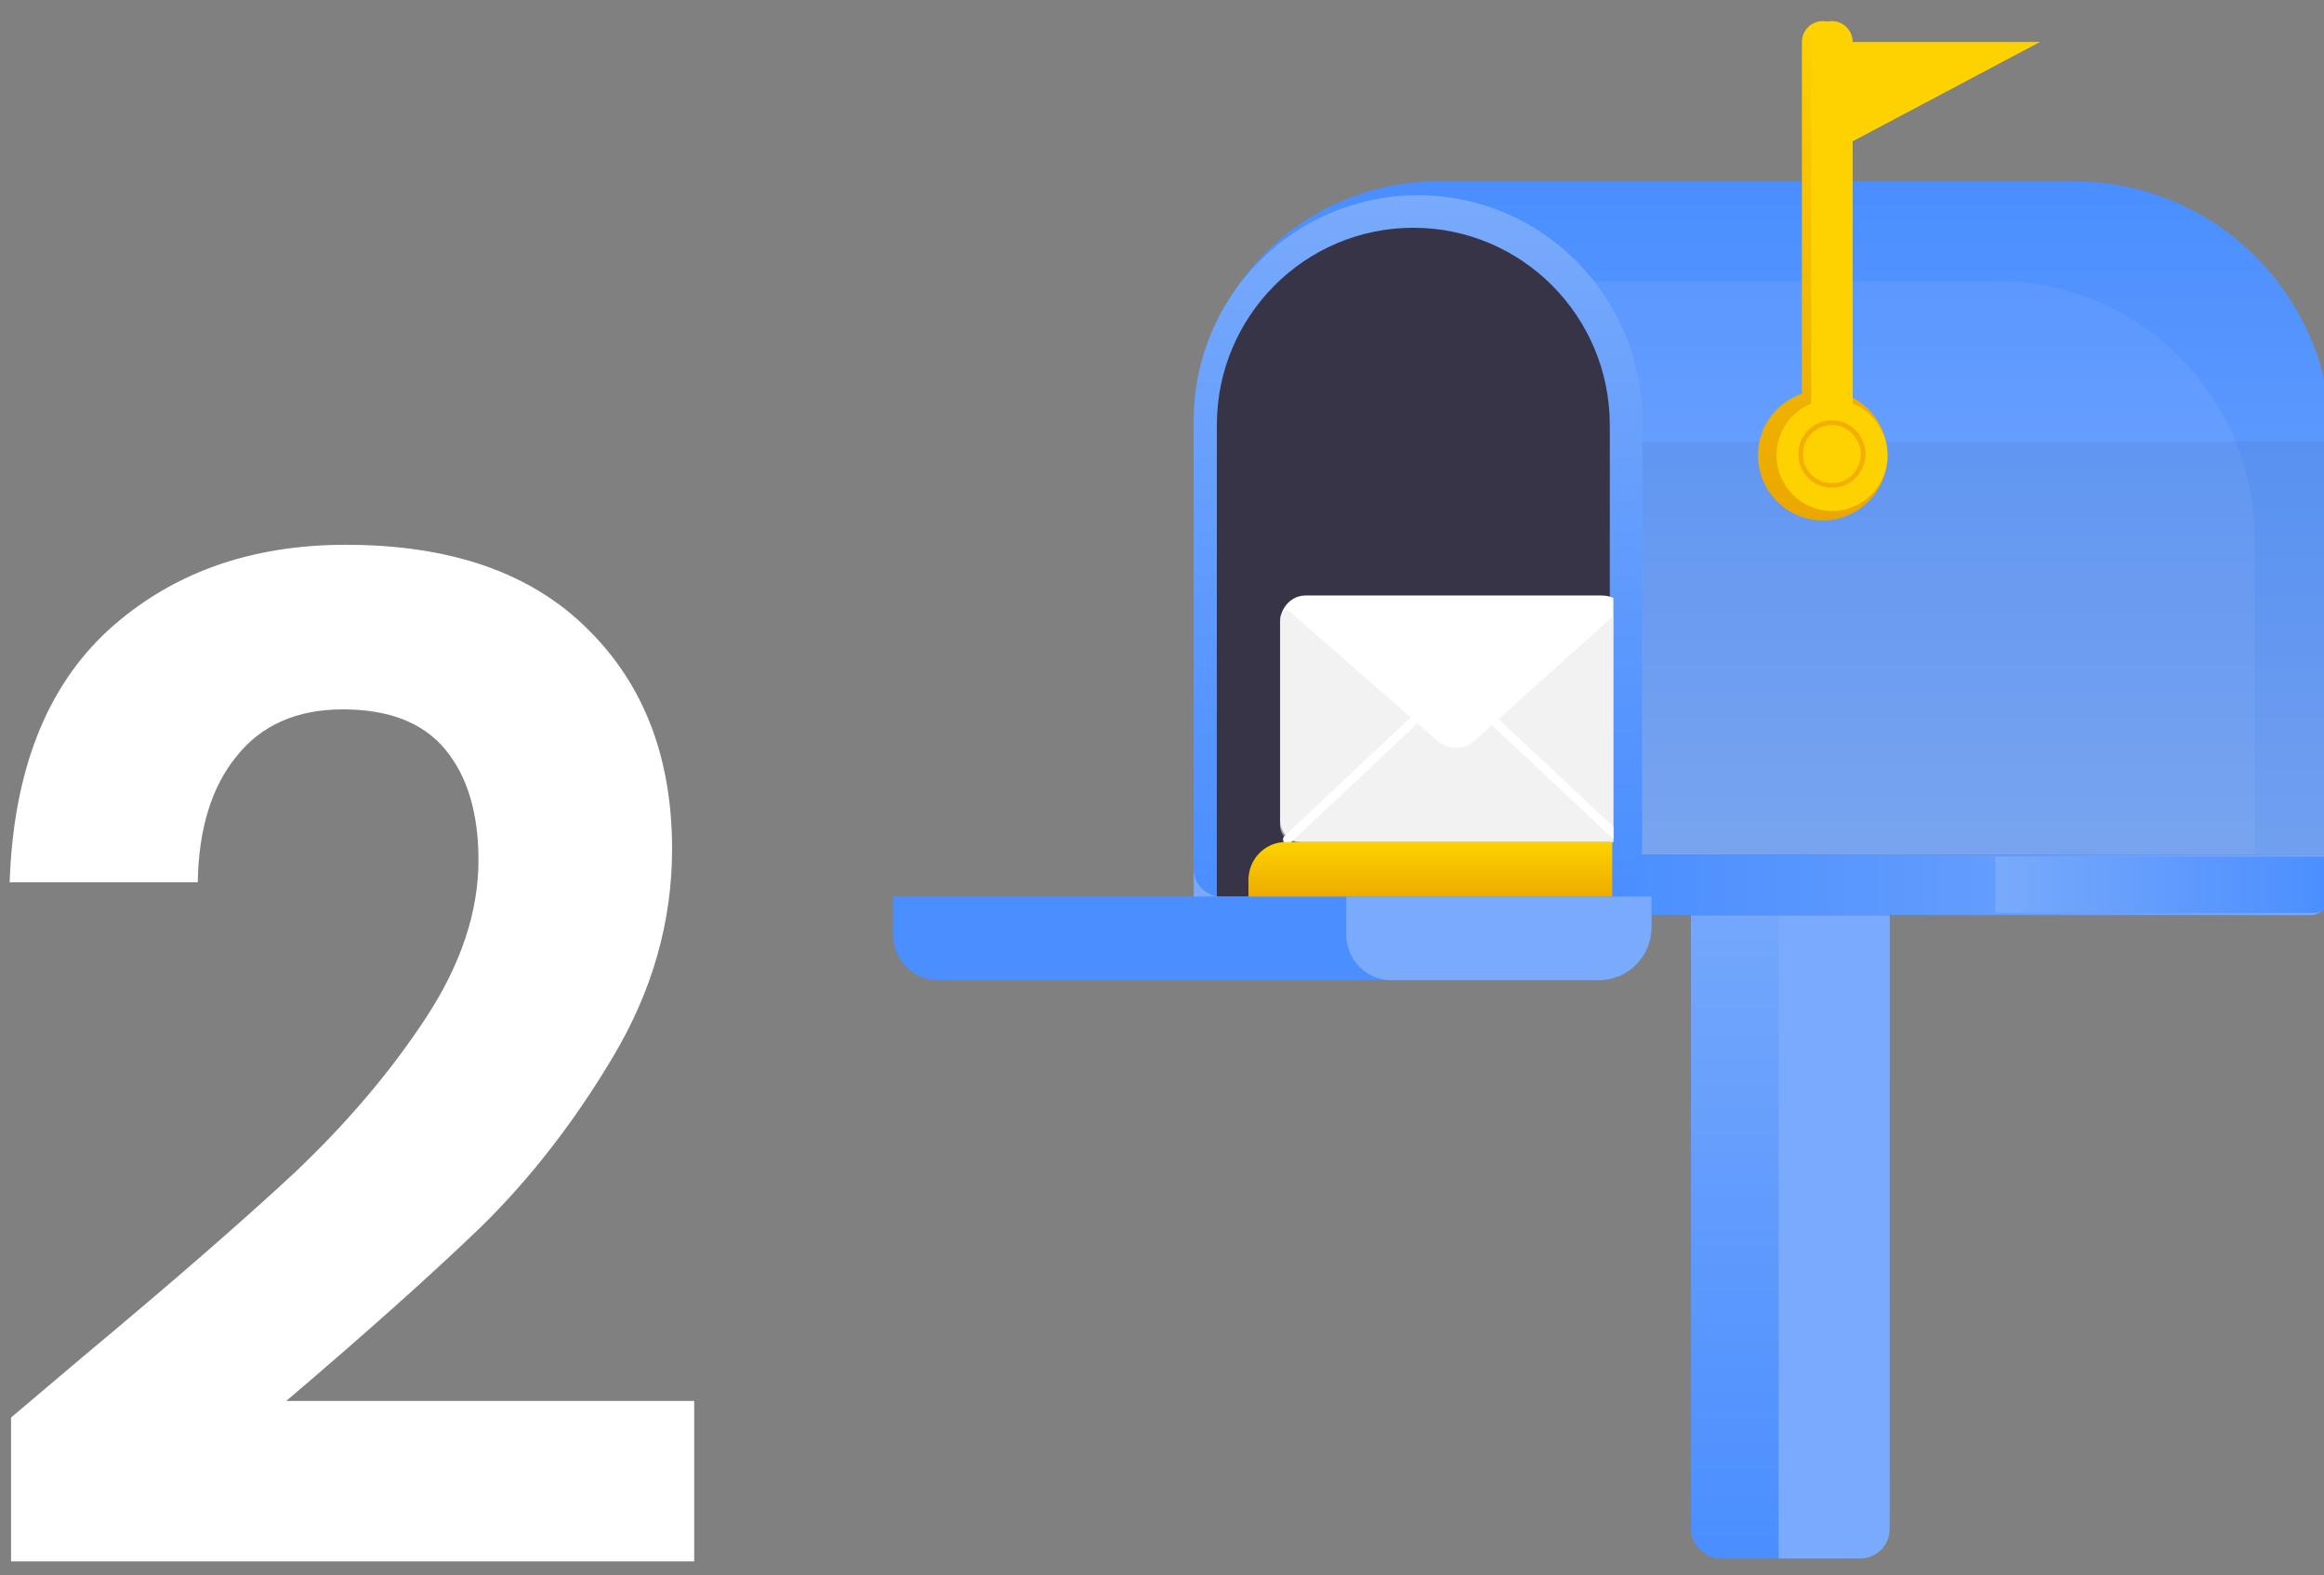 <svg width="121" height="82" viewBox="0 0 121 82" fill="none" xmlns="http://www.w3.org/2000/svg">
<rect x="0" y="0" width="121" height="82" fill="#808080" stroke="none"/>
<path d="M4.32 70.624C8.928 66.784 12.6 63.592 15.336 61.048C18.072 58.456 20.352 55.768 22.176 52.984C24 50.2 24.912 47.464 24.912 44.776C24.912 42.328 24.336 40.408 23.184 39.016C22.032 37.624 20.256 36.928 17.856 36.928C15.456 36.928 13.608 37.744 12.312 39.376C11.016 40.96 10.344 43.144 10.296 45.928H0.504C0.696 40.168 2.4 35.8 5.616 32.824C8.88 29.848 13.008 28.36 18 28.36C23.472 28.36 27.672 29.824 30.6 32.752C33.528 35.632 34.992 39.448 34.992 44.2C34.992 47.944 33.984 51.52 31.968 54.928C29.952 58.336 27.648 61.312 25.056 63.856C22.464 66.352 19.08 69.376 14.904 72.928H36.144V81.28H0.576V73.792L4.32 70.624Z" fill="white"/>
<path d="M96.266 81.131H89.628C88.747 81.131 88.039 80.42 88.039 79.535V43.772H98.385V79.003C98.385 80.178 97.436 81.131 96.266 81.131Z" fill="url(#paint0_linear_612_1860)"/>
<path d="M96.858 81.131H92.606V43.772H98.385V79.597C98.385 80.447 97.704 81.131 96.858 81.131Z" fill="#79AAFB"/>
<path d="M74.871 9.438H107.983C115.385 9.438 121.377 15.463 121.377 22.891V46.535C121.377 47.081 120.937 47.523 120.393 47.523H62.261C62.199 47.523 62.151 47.475 62.151 47.413V22.207C62.151 15.152 67.847 9.438 74.871 9.438Z" fill="url(#paint1_linear_612_1860)"/>
<path opacity="0.07" d="M78.965 14.634H103.992C111.395 14.634 117.387 20.659 117.387 28.087V46.529C117.387 47.074 116.947 47.517 116.403 47.517H66.354C66.292 47.517 66.244 47.468 66.244 47.406V27.41C66.244 20.355 71.94 14.634 78.965 14.634Z" fill="#EDF1F7"/>
<path opacity="0.65" d="M120.276 47.641H83.705V44.497H121.384V46.529C121.377 47.144 120.882 47.641 120.276 47.641Z" fill="#5264A8"/>
<path d="M120.276 47.641H83.705V44.497H121.384V46.529C121.377 47.144 120.882 47.641 120.276 47.641Z" fill="url(#paint2_linear_612_1860)"/>
<path d="M120.545 47.523H103.896V44.594H121.377V46.687C121.377 47.144 121.005 47.523 120.545 47.523Z" fill="url(#paint3_linear_612_1860)"/>
<path opacity="0.07" d="M121.377 22.981H85.507V44.504H121.377V22.981Z" fill="#373448"/>
<path d="M84.062 46.674H63.596C62.798 46.674 62.151 46.024 62.151 45.223V21.889C62.151 15.415 67.379 10.164 73.826 10.164C80.272 10.164 85.5 15.415 85.5 21.889V45.223C85.507 46.024 84.86 46.674 84.062 46.674Z" fill="url(#paint4_linear_612_1860)"/>
<path d="M83.822 46.674H63.355V22.131C63.355 16.458 67.937 11.857 73.585 11.857C79.233 11.857 83.815 16.458 83.815 22.131V46.674H83.822Z" fill="#373448"/>
<g clip-path="url(#clip0_612_1860)">
<path d="M83.933 43.833H67.711C67.125 43.833 66.651 43.332 66.651 42.713V32.399C66.651 31.626 67.243 31 67.974 31H83.393C84.282 31 85 31.759 85 32.698V42.72C85 43.332 84.519 43.833 83.933 43.833Z" fill="white"/>
<path opacity="0.56" d="M84.164 43.834H75.822H67.481C67.02 43.834 66.644 43.437 66.644 42.95V32.225C66.644 32.093 66.691 31.968 66.77 31.863C66.868 31.745 67.033 31.731 67.145 31.828L73.525 37.41L74.841 38.565C75.407 39.059 76.224 39.052 76.777 38.551L84.605 31.522C85.092 32.016 84.987 32.51 84.987 32.51V42.95C85 43.444 84.625 43.834 84.164 43.834Z" fill="#E8E8E8"/>
<path d="M67.033 43.945C66.967 43.945 66.908 43.917 66.862 43.861C66.776 43.764 66.783 43.604 66.882 43.52L73.762 37.048C73.854 36.958 74.005 36.965 74.084 37.069C74.17 37.166 74.163 37.326 74.064 37.41L67.184 43.882C67.138 43.924 67.086 43.945 67.033 43.945Z" fill="white"/>
<path d="M84.368 43.945C84.315 43.945 84.256 43.924 84.217 43.882L77.534 37.618C77.442 37.528 77.429 37.375 77.514 37.277C77.6 37.18 77.745 37.166 77.837 37.257L84.519 43.52C84.612 43.611 84.625 43.764 84.539 43.861C84.493 43.917 84.427 43.945 84.368 43.945Z" fill="white"/>
<path d="M83.942 47H65V45.81C65 44.717 65.87 43.833 66.946 43.833H83.942V47Z" fill="url(#paint5_linear_612_1860)"/>
</g>
<path d="M83.243 51.027H48.845C47.552 51.027 46.499 49.969 46.499 48.671V46.674H85.981V48.27C85.988 49.79 84.757 51.027 83.243 51.027Z" fill="#4A8EFF"/>
<path d="M83.243 51.027H72.442C71.149 51.027 70.096 49.969 70.096 48.671V46.674H85.988V48.27C85.988 49.79 84.757 51.027 83.243 51.027Z" fill="#79AAFB"/>
<path d="M95.977 20.5V2.183C95.977 1.582 95.489 1.099 94.897 1.099C94.306 1.099 93.817 1.589 93.817 2.183V20.5C92.49 20.956 91.533 22.214 91.533 23.706C91.533 25.579 93.04 27.092 94.904 27.092C96.769 27.092 98.275 25.579 98.275 23.706C98.268 22.214 97.312 20.95 95.977 20.5Z" fill="url(#paint6_linear_612_1860)"/>
<path d="M96.342 7.421V2.183H106.221L96.342 7.421Z" fill="#6668A9"/>
<path d="M96.342 7.421V2.183H106.221L96.342 7.421Z" fill="#FED200"/>
<path d="M96.459 21.012V2.183C96.459 1.582 95.971 1.099 95.379 1.099C94.781 1.099 94.299 1.589 94.299 2.183V21.012C93.24 21.44 92.497 22.483 92.497 23.7C92.497 25.303 93.79 26.602 95.386 26.602C96.982 26.602 98.275 25.303 98.275 23.7C98.269 22.483 97.519 21.447 96.459 21.012Z" fill="#FED200"/>
<path d="M95.379 25.392C94.416 25.392 93.631 24.605 93.631 23.637C93.631 22.67 94.416 21.882 95.379 21.882C96.342 21.882 97.126 22.67 97.126 23.637C97.119 24.612 96.342 25.392 95.379 25.392ZM95.379 22.131C94.546 22.131 93.872 22.808 93.872 23.644C93.872 24.48 94.546 25.157 95.379 25.157C96.211 25.157 96.885 24.48 96.885 23.644C96.879 22.808 96.204 22.131 95.379 22.131Z" fill="#F4AE00"/>
<defs>
<linearGradient id="paint0_linear_612_1860" x1="93.211" y1="43.773" x2="93.211" y2="81.132" gradientUnits="userSpaceOnUse">
<stop stop-color="#79AAFB"/>
<stop offset="1" stop-color="#4A8EFF"/>
</linearGradient>
<linearGradient id="paint1_linear_612_1860" x1="91.766" y1="47.521" x2="91.766" y2="9.437" gradientUnits="userSpaceOnUse">
<stop stop-color="#79AAFB"/>
<stop offset="1" stop-color="#4A8EFF"/>
</linearGradient>
<linearGradient id="paint2_linear_612_1860" x1="121.379" y1="46.07" x2="83.701" y2="46.07" gradientUnits="userSpaceOnUse">
<stop stop-color="#79AAFB"/>
<stop offset="1" stop-color="#4A8EFF"/>
</linearGradient>
<linearGradient id="paint3_linear_612_1860" x1="103.896" y1="46.056" x2="121.379" y2="46.056" gradientUnits="userSpaceOnUse">
<stop stop-color="#79AAFB"/>
<stop offset="1" stop-color="#4A8EFF"/>
</linearGradient>
<linearGradient id="paint4_linear_612_1860" x1="73.83" y1="10.162" x2="73.83" y2="46.675" gradientUnits="userSpaceOnUse">
<stop stop-color="#79AAFB"/>
<stop offset="1" stop-color="#4A8EFF"/>
</linearGradient>
<linearGradient id="paint5_linear_612_1860" x1="74.472" y1="43.835" x2="74.472" y2="47.001" gradientUnits="userSpaceOnUse">
<stop stop-color="#FED200"/>
<stop offset="1" stop-color="#EBA700"/>
</linearGradient>
<linearGradient id="paint6_linear_612_1860" x1="94.896" y1="1.095" x2="94.896" y2="27.088" gradientUnits="userSpaceOnUse">
<stop stop-color="#FED200"/>
<stop offset="1" stop-color="#EBA700"/>
</linearGradient>
<clipPath id="clip0_612_1860">
<rect width="19" height="17" fill="white" transform="translate(65 30)"/>
</clipPath>
</defs>
</svg>
